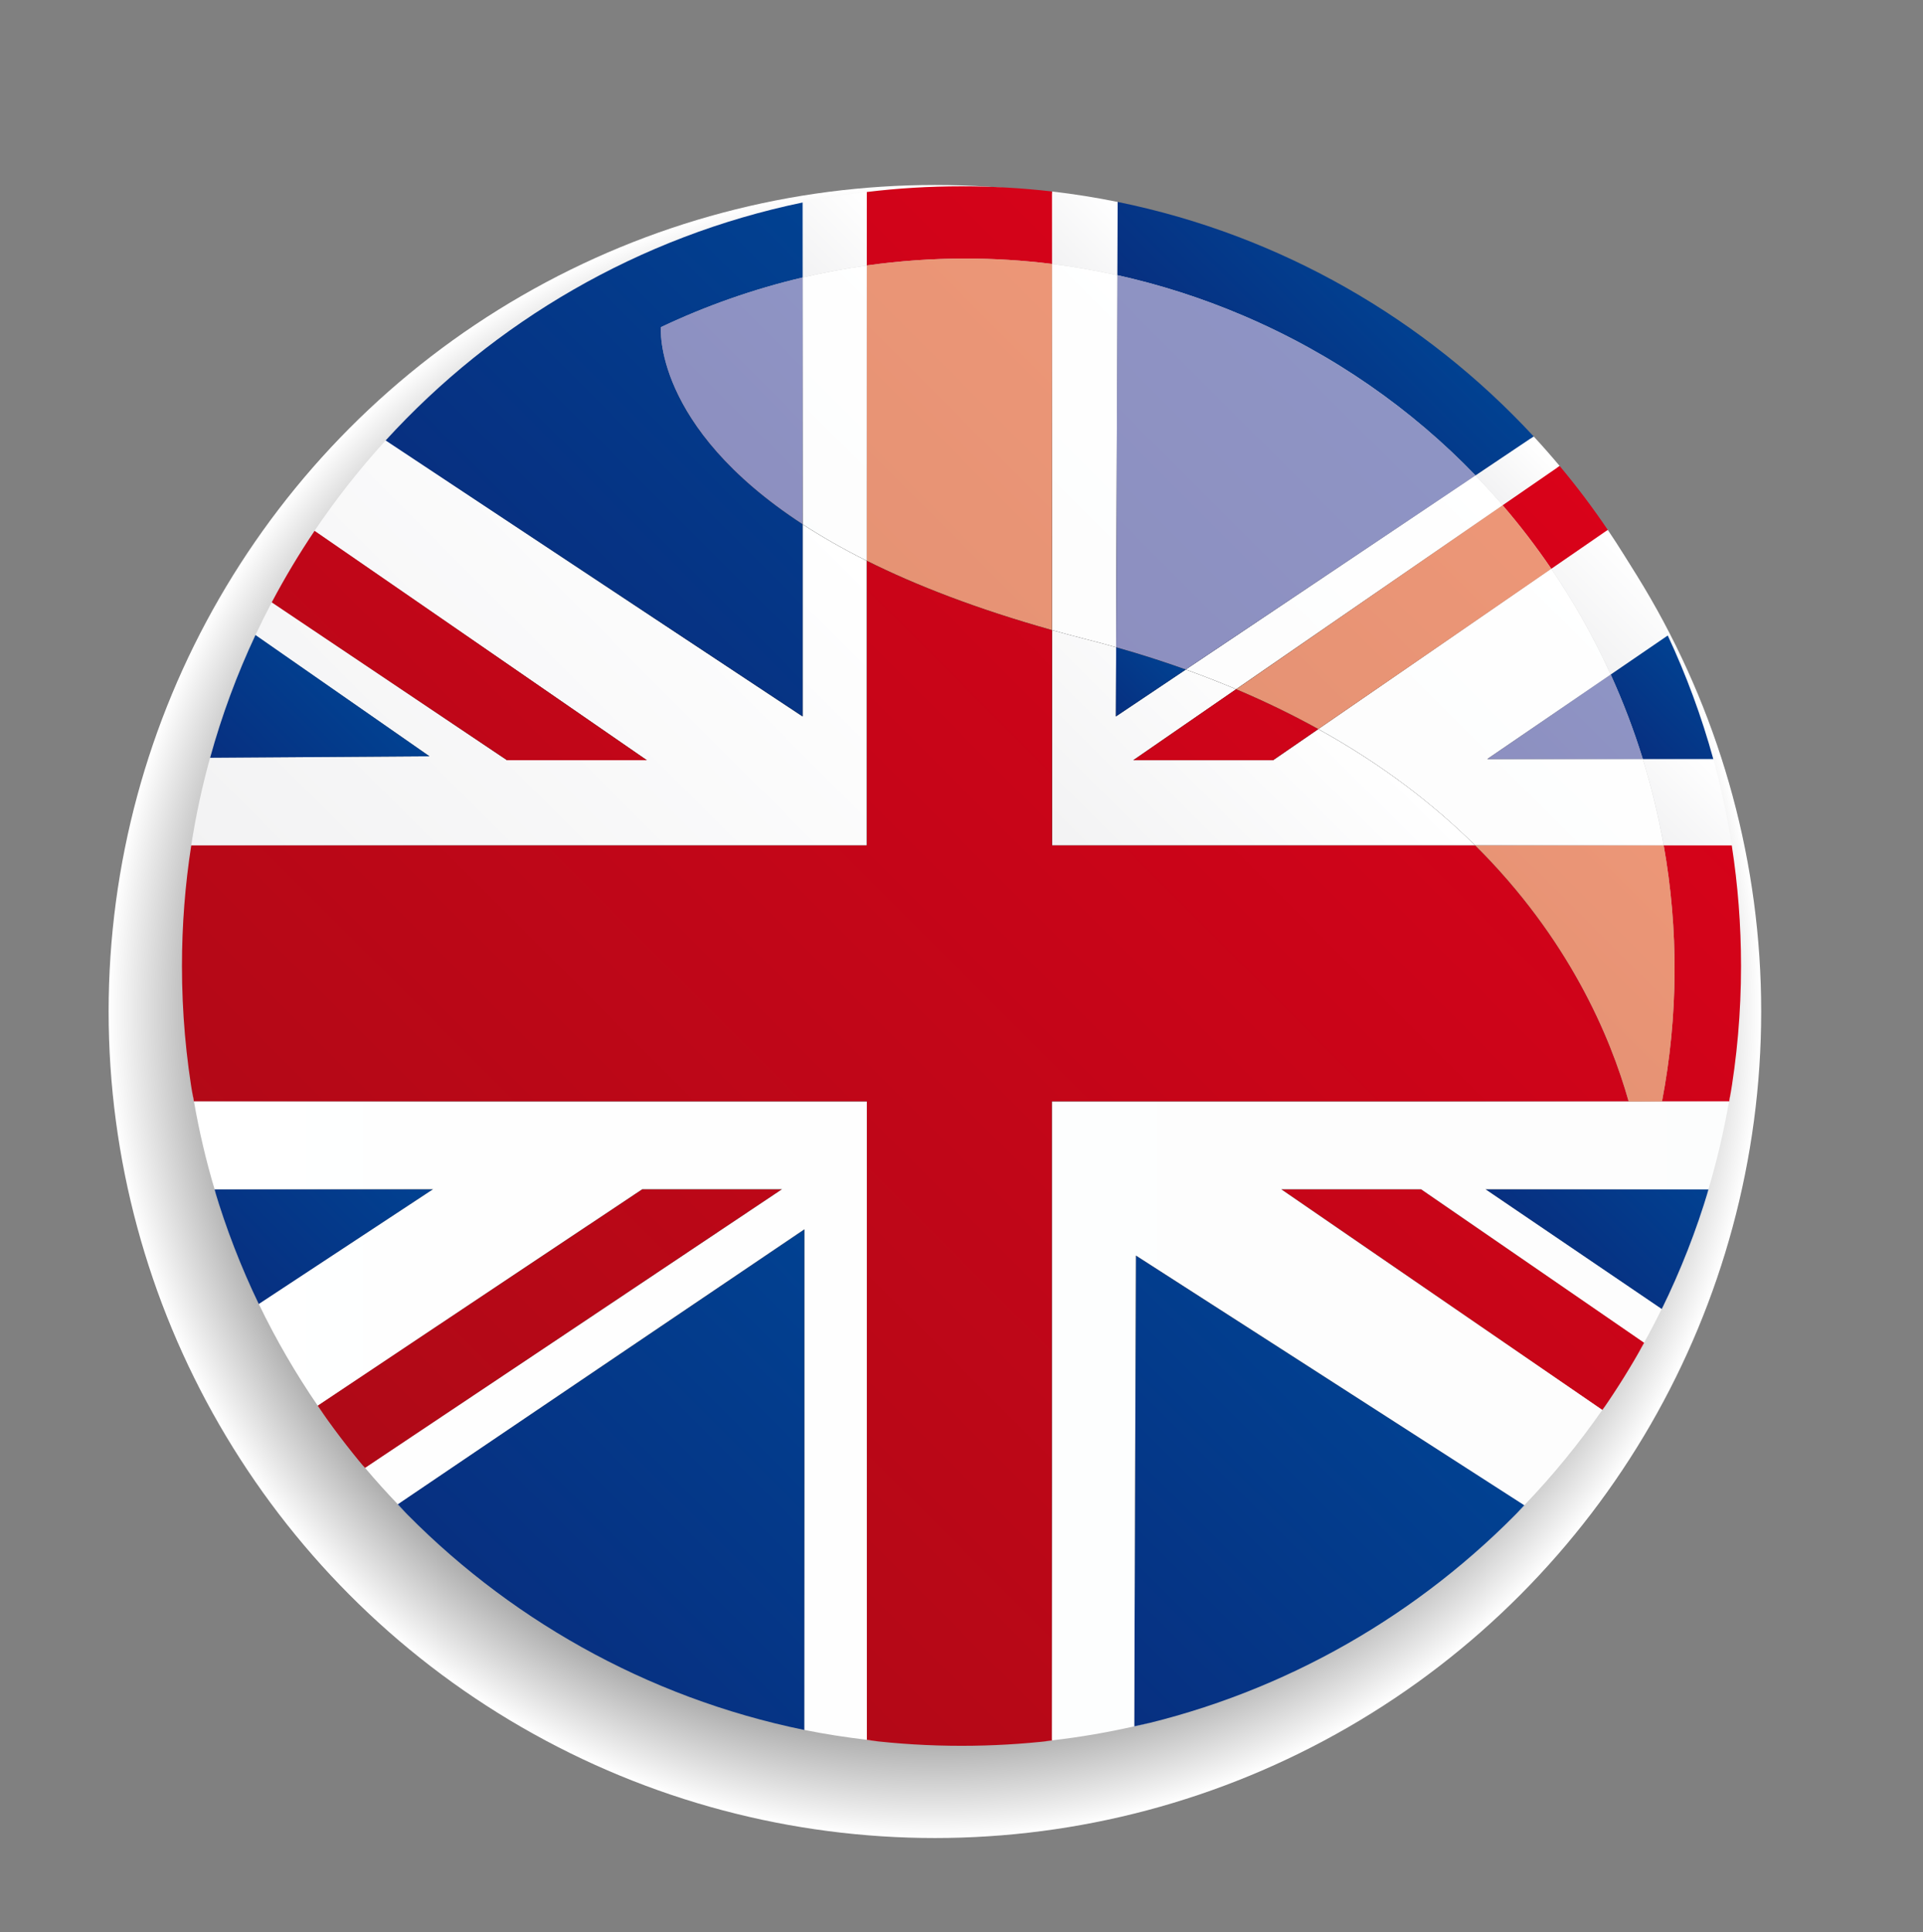<?xml version="1.0" encoding="utf-8"?>
<!-- Generator: Adobe Illustrator 15.1.0, SVG Export Plug-In . SVG Version: 6.00 Build 0)  -->
<!DOCTYPE svg PUBLIC "-//W3C//DTD SVG 1.1//EN" "http://www.w3.org/Graphics/SVG/1.1/DTD/svg11.dtd">
<svg version="1.1" id="Ebene_1" xmlns="http://www.w3.org/2000/svg" xmlns:xlink="http://www.w3.org/1999/xlink" x="0px" y="0px"
	 width="69.928px" height="70.239px" viewBox="0 0 69.928 70.239" enable-background="new 0 0 69.928 70.239" xml:space="preserve">
<rect x="0" y="0" width="69.928" height="70.239" fill="#808080" stroke="none"/>
<g>
	
		<radialGradient id="SVGID_1_" cx="34.143" cy="36.895" r="29.895" gradientTransform="matrix(1.005 0 0 1.005 -0.319 -0.311)" gradientUnits="userSpaceOnUse">
		<stop  offset="0.587" style="stop-color:#000000"/>
		<stop  offset="0.63" style="stop-color:#121212"/>
		<stop  offset="0.715" style="stop-color:#414141"/>
		<stop  offset="0.835" style="stop-color:#8D8D8D"/>
		<stop  offset="0.984" style="stop-color:#F4F4F4"/>
		<stop  offset="1" style="stop-color:#FFFFFF"/>
	</radialGradient>
	<circle fill="url(#SVGID_1_)" cx="33.997" cy="36.772" r="30.047"/>
	<g>
		<g>
			
				<linearGradient id="SVGID_2_" gradientUnits="userSpaceOnUse" x1="-256.273" y1="-390.02" x2="-256.248" y2="-390.02" gradientTransform="matrix(-99.216 99.216 99.216 99.216 13332.439 64150.699)">
				<stop  offset="0" style="stop-color:#FFFFFF"/>
				<stop  offset="1" style="stop-color:#F2F2F3"/>
			</linearGradient>
			<path fill="url(#SVGID_2_)" d="M62.301,27.595h-2.562c0.318,1.028,0.572,2.076,0.76,3.139h2.475
				C62.808,29.667,62.582,28.62,62.301,27.595z"/>
			
				<linearGradient id="SVGID_3_" gradientUnits="userSpaceOnUse" x1="-256.213" y1="-390.109" x2="-256.136" y2="-390.109" gradientTransform="matrix(-99.216 99.216 99.216 99.216 13332.439 64150.699)">
				<stop  offset="0" style="stop-color:#FFFFFF"/>
				<stop  offset="1" style="stop-color:#F2F2F3"/>
			</linearGradient>
			<path fill="url(#SVGID_3_)" d="M38.255,22.906v7.828h15.388c-1.503-1.489-3.374-2.939-5.705-4.229l-1.646,1.132h-5.08l3.74-2.581
				c-0.588-0.248-1.197-0.486-1.832-0.715l-2.541,1.703l0.009-2.512c-0.351-0.1-0.709-0.196-1.074-0.289
				C39.082,23.132,38.662,23.02,38.255,22.906z"/>
			
				<linearGradient id="SVGID_4_" gradientUnits="userSpaceOnUse" x1="-256.296" y1="-390.071" x2="-256.269" y2="-390.071" gradientTransform="matrix(-99.216 99.216 99.216 99.216 13332.439 64150.699)">
				<stop  offset="0" style="stop-color:#FFFFFF"/>
				<stop  offset="1" style="stop-color:#F2F2F3"/>
			</linearGradient>
			<path fill="url(#SVGID_4_)" d="M58.465,19.263l-2.055,1.413c0.83,1.221,1.553,2.509,2.161,3.847l2.074-1.42
				C60.018,21.762,59.286,20.479,58.465,19.263z"/>
			
				<linearGradient id="SVGID_5_" gradientUnits="userSpaceOnUse" x1="-256.154" y1="-390.244" x2="-255.978" y2="-390.244" gradientTransform="matrix(-99.216 99.216 99.216 99.216 13332.439 64150.699)">
				<stop  offset="0" style="stop-color:#FFFFFF"/>
				<stop  offset="1" style="stop-color:#F2F2F3"/>
			</linearGradient>
			<path fill="url(#SVGID_5_)" d="M14.023,16.012c-0.938,1.029-1.804,2.127-2.585,3.286l12.081,8.338h-5.08l-8.558-5.738
				c-0.206,0.391-0.403,0.787-0.592,1.188l6.324,4.407l-7.974,0.055c-0.288,1.038-0.518,2.103-0.686,3.186h24.565V20.387
				c-0.876-0.438-1.651-0.883-2.335-1.329v6.985L14.023,16.012z"/>
			
				<linearGradient id="SVGID_6_" gradientUnits="userSpaceOnUse" x1="-256.299" y1="-390.112" x2="-256.281" y2="-390.112" gradientTransform="matrix(-99.216 99.216 99.216 99.216 13332.439 64150.699)">
				<stop  offset="0" style="stop-color:#FFFFFF"/>
				<stop  offset="1" style="stop-color:#F2F2F3"/>
			</linearGradient>
			<path fill="url(#SVGID_6_)" d="M55.771,15.867l-2.115,1.417c0.34,0.354,0.67,0.715,0.987,1.085l2.072-1.429
				C56.409,16.574,56.094,16.216,55.771,15.867z"/>
			
				<linearGradient id="SVGID_7_" gradientUnits="userSpaceOnUse" x1="-256.222" y1="-390.28" x2="-256.194" y2="-390.28" gradientTransform="matrix(-99.216 99.216 99.216 99.216 13332.439 64150.699)">
				<stop  offset="0" style="stop-color:#FFFFFF"/>
				<stop  offset="1" style="stop-color:#F2F2F3"/>
			</linearGradient>
			<path fill="url(#SVGID_7_)" d="M31.521,6.98c-0.788,0.095-1.567,0.223-2.335,0.382v2.727c0.77-0.181,1.549-0.327,2.335-0.438
				V6.98z"/>
			
				<linearGradient id="SVGID_8_" gradientUnits="userSpaceOnUse" x1="-256.266" y1="-390.234" x2="-256.243" y2="-390.234" gradientTransform="matrix(-99.216 99.216 99.216 99.216 13332.439 64150.699)">
				<stop  offset="0" style="stop-color:#FFFFFF"/>
				<stop  offset="1" style="stop-color:#F2F2F3"/>
			</linearGradient>
			<path fill="url(#SVGID_8_)" d="M38.255,6.961v2.634c0.793,0.099,1.587,0.235,2.378,0.409l0.009-2.663
				C39.857,7.182,39.062,7.054,38.255,6.961z"/>
			
				<linearGradient id="SVGID_9_" gradientUnits="userSpaceOnUse" x1="-256.599" y1="-390.014" x2="-256.487" y2="-390.014" gradientTransform="matrix(-129.579 129.579 129.579 129.579 17339.129 83834.695)">
				<stop  offset="0" style="stop-color:#004494"/>
				<stop  offset="1" style="stop-color:#082D7E"/>
			</linearGradient>
			<path fill="url(#SVGID_9_)" d="M41.306,45.644l-0.062,17.124c5.515-1.246,10.418-4.101,14.194-8.044L41.306,45.644z"/>
			
				<linearGradient id="SVGID_10_" gradientUnits="userSpaceOnUse" x1="-256.538" y1="-390.084" x2="-256.413" y2="-390.084" gradientTransform="matrix(-129.579 129.579 129.579 129.579 17339.129 83834.695)">
				<stop  offset="0" style="stop-color:#004494"/>
				<stop  offset="1" style="stop-color:#082D7E"/>
			</linearGradient>
			<path fill="url(#SVGID_10_)" d="M29.251,44.691L14.456,54.69c3.909,4.096,9.034,7.021,14.795,8.201V44.691z"/>
			
				<linearGradient id="SVGID_11_" gradientUnits="userSpaceOnUse" x1="-256.483" y1="-390.182" x2="-256.43" y2="-390.182" gradientTransform="matrix(-129.579 129.579 129.579 129.579 17339.129 83834.695)">
				<stop  offset="0" style="stop-color:#004494"/>
				<stop  offset="1" style="stop-color:#082D7E"/>
			</linearGradient>
			<path fill="url(#SVGID_11_)" d="M15.745,43.236H7.797c0.43,1.443,0.972,2.837,1.615,4.173L15.745,43.236z"/>
			
				<linearGradient id="SVGID_12_" gradientUnits="userSpaceOnUse" x1="-256.661" y1="-389.998" x2="-256.62" y2="-389.998" gradientTransform="matrix(-129.579 129.579 129.579 129.579 17339.129 83834.695)">
				<stop  offset="0" style="stop-color:#004494"/>
				<stop  offset="1" style="stop-color:#082D7E"/>
			</linearGradient>
			<path fill="url(#SVGID_12_)" d="M62.131,43.236h-8.112l6.408,4.355C61.109,46.201,61.682,44.746,62.131,43.236z"/>
			
				<linearGradient id="SVGID_13_" gradientUnits="userSpaceOnUse" x1="-256.658" y1="-390.141" x2="-256.637" y2="-390.141" gradientTransform="matrix(-129.579 129.579 129.579 129.579 17339.129 83834.695)">
				<stop  offset="0" style="stop-color:#004494"/>
				<stop  offset="1" style="stop-color:#082D7E"/>
			</linearGradient>
			<path fill="url(#SVGID_13_)" d="M40.587,23.532l-0.009,2.512l2.541-1.703C42.314,24.053,41.471,23.782,40.587,23.532z"/>
			
				<linearGradient id="SVGID_14_" gradientUnits="userSpaceOnUse" x1="-256.731" y1="-390.061" x2="-256.704" y2="-390.061" gradientTransform="matrix(-129.579 129.579 129.579 129.579 17339.129 83834.695)">
				<stop  offset="0" style="stop-color:#004494"/>
				<stop  offset="1" style="stop-color:#082D7E"/>
			</linearGradient>
			<path fill="url(#SVGID_14_)" d="M60.646,23.103L60.646,23.103l-2.074,1.42c0.454,0.998,0.844,2.024,1.168,3.072h2.562
				C61.874,26.04,61.318,24.539,60.646,23.103z"/>
			
				<linearGradient id="SVGID_15_" gradientUnits="userSpaceOnUse" x1="-256.542" y1="-390.248" x2="-256.502" y2="-390.248" gradientTransform="matrix(-129.579 129.579 129.579 129.579 17339.129 83834.695)">
				<stop  offset="0" style="stop-color:#004494"/>
				<stop  offset="1" style="stop-color:#082D7E"/>
			</linearGradient>
			<path fill="url(#SVGID_15_)" d="M9.29,23.086c-0.67,1.427-1.223,2.916-1.649,4.462l0,0l7.974-0.055L9.29,23.086z"/>
			
				<linearGradient id="SVGID_16_" gradientUnits="userSpaceOnUse" x1="-256.681" y1="-390.23" x2="-256.561" y2="-390.23" gradientTransform="matrix(-129.579 129.579 129.579 129.579 17339.129 83834.695)">
				<stop  offset="0" style="stop-color:#004494"/>
				<stop  offset="1" style="stop-color:#082D7E"/>
			</linearGradient>
			<path fill="url(#SVGID_16_)" d="M29.186,7.362c-5.95,1.232-11.216,4.328-15.162,8.65l0,0l15.162,10.031v-6.985
				c-5.47-3.564-5.152-7.165-5.152-7.165c1.646-0.779,3.375-1.386,5.152-1.805V7.362z"/>
			
				<linearGradient id="SVGID_17_" gradientUnits="userSpaceOnUse" x1="-256.742" y1="-390.164" x2="-256.696" y2="-390.164" gradientTransform="matrix(-129.579 129.579 129.579 129.579 17339.129 83834.695)">
				<stop  offset="0" style="stop-color:#004494"/>
				<stop  offset="1" style="stop-color:#082D7E"/>
			</linearGradient>
			<path fill="url(#SVGID_17_)" d="M40.642,7.341L40.642,7.341l-0.009,2.663c1.538,0.341,3.066,0.827,4.567,1.467
				c3.282,1.398,6.125,3.397,8.455,5.812l2.115-1.417C51.817,11.597,46.565,8.545,40.642,7.341z"/>
			<g>
				<linearGradient id="SVGID_18_" gradientUnits="userSpaceOnUse" x1="63.673" y1="6.461" x2="6.075" y2="64.059">
					<stop  offset="0" style="stop-color:#E2001A"/>
					<stop  offset="1" style="stop-color:#A60B16"/>
				</linearGradient>
				<path fill="url(#SVGID_18_)" d="M11.548,51.102c0.538,0.785,1.112,1.541,1.724,2.268l15.162-10.134h-5.081L11.548,51.102z
					 M46.594,43.236l11.676,8.025c0.547-0.788,1.055-1.604,1.521-2.448l-8.113-5.577H46.594z M62.974,30.734h-2.475
					c0.538,3.034,0.535,6.186-0.063,9.31h2.448c0.28-1.6,0.427-3.244,0.427-4.924C63.311,33.628,63.195,32.164,62.974,30.734z
					 M47.938,26.504c-0.922-0.511-1.915-0.996-2.986-1.449l-3.74,2.581h5.08L47.938,26.504z M53.643,30.734H38.255v-7.828
					c-2.738-0.769-4.948-1.627-6.734-2.519v10.347H6.955c-0.223,1.43-0.338,2.895-0.338,4.386c0,1.68,0.146,3.324,0.427,4.924
					h24.477v23.216c1.128,0.137,2.277,0.207,3.443,0.207c1.113,0,2.211-0.064,3.291-0.188V40.043h20.97
					C58.555,37.671,57.041,34.102,53.643,30.734z M23.52,27.636l-12.081-8.338c-0.562,0.836-1.083,1.704-1.557,2.6l8.558,5.738
					H23.52z M58.465,19.263c-0.544-0.805-1.128-1.58-1.75-2.323l-2.072,1.429c0.635,0.738,1.224,1.508,1.768,2.308L58.465,19.263z
					 M38.255,9.595V6.961c-1.08-0.125-2.178-0.188-3.291-0.188c-1.166,0-2.315,0.07-3.443,0.207v2.67
					C32.701,9.485,33.896,9.4,35.1,9.4C36.148,9.4,37.201,9.464,38.255,9.595z"/>
			</g>
			<path fill="none" d="M6.617,35.12c0-15.655,12.688-28.347,28.347-28.347c15.659,0,28.347,12.691,28.347,28.347
				S50.623,63.466,34.964,63.466C19.306,63.466,6.617,50.775,6.617,35.12z"/>
			<g>
				<linearGradient id="SVGID_19_" gradientUnits="userSpaceOnUse" x1="-1.252" y1="51.502" x2="172.041" y2="51.502">
					<stop  offset="0" style="stop-color:#FFFFFF"/>
					<stop  offset="1" style="stop-color:#F8F9F9"/>
				</linearGradient>
				<path fill="url(#SVGID_19_)" d="M41.817,62.627c-0.189,0.047-0.382,0.089-0.573,0.133v0.008
					C41.437,62.725,41.626,62.674,41.817,62.627z M55.438,54.724l-0.007-0.004c-0.087,0.092-0.173,0.185-0.263,0.275
					C55.259,54.905,55.351,54.817,55.438,54.724z M14.75,54.987c-0.098-0.099-0.191-0.201-0.287-0.301l-0.007,0.004
					C14.553,54.791,14.652,54.888,14.75,54.987z M7.853,43.411c-0.018-0.058-0.032-0.117-0.05-0.175H7.797
					C7.813,43.294,7.834,43.352,7.853,43.411z M13.271,53.37l0.005-0.004c-0.03-0.036-0.063-0.07-0.093-0.106
					C13.213,53.295,13.241,53.333,13.271,53.37z M11.848,51.517c-0.099-0.139-0.2-0.276-0.297-0.417l-0.003,0.002
					C11.646,51.243,11.749,51.378,11.848,51.517z M58.36,51.122c-0.031,0.047-0.064,0.091-0.096,0.136l0.005,0.004
					C58.301,51.215,58.329,51.167,58.36,51.122z M59.79,48.813l-0.003-0.003c-0.077,0.139-0.159,0.275-0.238,0.413
					C59.628,49.085,59.713,48.952,59.79,48.813z M62.131,43.236h-0.006c-0.019,0.06-0.033,0.12-0.052,0.18
					C62.093,43.356,62.113,43.296,62.131,43.236z M60.474,47.491c-0.017,0.034-0.034,0.065-0.051,0.099l0.004,0.002
					C60.442,47.559,60.457,47.525,60.474,47.491z M38.255,63.27c1.015-0.117,2.011-0.288,2.989-0.51l0.062-17.116l14.126,9.076
					c1.032-1.077,1.979-2.233,2.833-3.463l-11.671-8.021h5.083l8.11,5.574c0.222-0.4,0.434-0.808,0.636-1.221l-6.404-4.354h8.106
					c0.311-1.04,0.56-2.105,0.75-3.192h-24.62V63.27z M7.053,40.043c0.19,1.087,0.439,2.152,0.75,3.192h7.942l-6.333,4.173
					c0.621,1.288,1.338,2.52,2.139,3.691l11.802-7.864h5.081l-15.157,10.13c0.381,0.453,0.778,0.892,1.187,1.32l14.788-9.995v18.2
					c0.745,0.152,1.504,0.268,2.27,0.359V40.043H7.053z M38.255,63.278V63.27c-0.092,0.011-0.183,0.025-0.275,0.035
					C38.071,63.295,38.163,63.288,38.255,63.278z M62.884,40.043c0.021-0.113,0.034-0.229,0.053-0.342
					c-0.02,0.114-0.041,0.228-0.062,0.342H62.884z M31.521,63.259c0.135,0.017,0.271,0.028,0.407,0.043
					c-0.137-0.015-0.271-0.035-0.407-0.052V63.259z M7.044,40.043h0.009c-0.021-0.114-0.043-0.228-0.062-0.343
					C7.01,39.815,7.023,39.93,7.044,40.043z"/>
			</g>
			
				<linearGradient id="SVGID_20_" gradientUnits="userSpaceOnUse" x1="-256.289" y1="-390.058" x2="-256.068" y2="-390.058" gradientTransform="matrix(-99.216 99.216 99.216 99.216 13332.439 64150.699)">
				<stop  offset="0" style="stop-color:#FFFFFF"/>
				<stop  offset="1" style="stop-color:#F8F9F9"/>
			</linearGradient>
			<path fill="url(#SVGID_20_)" d="M56.41,20.676l-8.473,5.828c2.331,1.29,4.202,2.74,5.705,4.229h6.856
				c-0.188-1.062-0.441-2.11-0.76-3.139h-5.655l4.487-3.072C57.963,23.185,57.24,21.897,56.41,20.676z"/>
			
				<linearGradient id="SVGID_21_" gradientUnits="userSpaceOnUse" x1="-256.293" y1="-390.122" x2="-256.023" y2="-390.122" gradientTransform="matrix(-99.216 99.216 99.216 99.216 13332.439 64150.699)">
				<stop  offset="0" style="stop-color:#FFFFFF"/>
				<stop  offset="1" style="stop-color:#F8F9F9"/>
			</linearGradient>
			<path fill="url(#SVGID_21_)" d="M53.655,17.284L43.119,24.34c0.635,0.229,1.244,0.467,1.832,0.715l9.691-6.687
				C54.325,17.999,53.995,17.637,53.655,17.284z"/>
			
				<linearGradient id="SVGID_22_" gradientUnits="userSpaceOnUse" x1="-256.217" y1="-390.246" x2="-256.036" y2="-390.246" gradientTransform="matrix(-99.216 99.216 99.216 99.216 13332.439 64150.699)">
				<stop  offset="0" style="stop-color:#FFFFFF"/>
				<stop  offset="1" style="stop-color:#F8F9F9"/>
			</linearGradient>
			<path fill="url(#SVGID_22_)" d="M31.521,9.65c-0.786,0.111-1.565,0.258-2.335,0.438v8.97c0.684,0.446,1.459,0.892,2.335,1.329
				V9.65z"/>
			
				<linearGradient id="SVGID_23_" gradientUnits="userSpaceOnUse" x1="-256.263" y1="-390.194" x2="-256.027" y2="-390.194" gradientTransform="matrix(-99.216 99.216 99.216 99.216 13332.439 64150.699)">
				<stop  offset="0" style="stop-color:#FFFFFF"/>
				<stop  offset="1" style="stop-color:#F8F9F9"/>
			</linearGradient>
			<path fill="url(#SVGID_23_)" d="M38.255,9.595v13.311c0.407,0.114,0.827,0.227,1.258,0.337c0.365,0.093,0.724,0.189,1.074,0.289
				l0.046-13.527C39.842,9.831,39.048,9.694,38.255,9.595z"/>
			
				<linearGradient id="SVGID_24_" gradientUnits="userSpaceOnUse" x1="-256.731" y1="-390.069" x2="-256.617" y2="-390.069" gradientTransform="matrix(-129.579 129.579 129.579 129.579 17339.129 83834.695)">
				<stop  offset="0" style="stop-color:#8F97C7"/>
				<stop  offset="1" style="stop-color:#8A84B6"/>
			</linearGradient>
			<path fill="url(#SVGID_24_)" d="M58.571,24.523l-4.487,3.072h5.655C59.415,26.547,59.025,25.521,58.571,24.523z"/>
			
				<linearGradient id="SVGID_25_" gradientUnits="userSpaceOnUse" x1="-256.678" y1="-390.232" x2="-256.534" y2="-390.232" gradientTransform="matrix(-129.579 129.579 129.579 129.579 17339.129 83834.695)">
				<stop  offset="0" style="stop-color:#8F97C7"/>
				<stop  offset="1" style="stop-color:#8A84B6"/>
			</linearGradient>
			<path fill="url(#SVGID_25_)" d="M29.186,10.088c-1.777,0.419-3.506,1.025-5.152,1.805c0,0-0.317,3.601,5.152,7.165V10.088z"/>
			
				<linearGradient id="SVGID_26_" gradientUnits="userSpaceOnUse" x1="-256.767" y1="-390.16" x2="-256.476" y2="-390.16" gradientTransform="matrix(-129.579 129.579 129.579 129.579 17339.129 83834.695)">
				<stop  offset="0" style="stop-color:#8F97C7"/>
				<stop  offset="1" style="stop-color:#8A84B6"/>
			</linearGradient>
			<path fill="url(#SVGID_26_)" d="M40.633,10.004l-0.046,13.527c0.884,0.25,1.728,0.521,2.532,0.809l10.536-7.057
				c-2.33-2.415-5.173-4.414-8.455-5.812C43.699,10.832,42.171,10.345,40.633,10.004z"/>
			
				<linearGradient id="SVGID_27_" gradientUnits="userSpaceOnUse" x1="-256.862" y1="-390.045" x2="-256.692" y2="-390.045" gradientTransform="matrix(-142.545 142.545 142.545 142.545 19049.902 92240.844)">
				<stop  offset="0" style="stop-color:#F29A7A"/>
				<stop  offset="1" style="stop-color:#D3876B"/>
			</linearGradient>
			<path fill="url(#SVGID_27_)" d="M60.499,30.734h-6.856c3.398,3.368,4.912,6.938,5.582,9.31h1.211
				C61.034,36.919,61.037,33.768,60.499,30.734z"/>
			
				<linearGradient id="SVGID_28_" gradientUnits="userSpaceOnUse" x1="-256.902" y1="-390.111" x2="-256.638" y2="-390.111" gradientTransform="matrix(-142.545 142.545 142.545 142.545 19049.902 92240.844)">
				<stop  offset="0" style="stop-color:#F29A7A"/>
				<stop  offset="1" style="stop-color:#D3876B"/>
			</linearGradient>
			<path fill="url(#SVGID_28_)" d="M54.643,18.369l-9.691,6.687c1.071,0.453,2.064,0.938,2.986,1.449l8.473-5.828
				C55.866,19.876,55.277,19.107,54.643,18.369z"/>
			
				<linearGradient id="SVGID_29_" gradientUnits="userSpaceOnUse" x1="-256.879" y1="-390.19" x2="-256.597" y2="-390.19" gradientTransform="matrix(-142.545 142.545 142.545 142.545 19049.902 92240.844)">
				<stop  offset="0" style="stop-color:#F29A7A"/>
				<stop  offset="1" style="stop-color:#D3876B"/>
			</linearGradient>
			<path fill="url(#SVGID_29_)" d="M35.1,9.4c-1.203,0-2.398,0.085-3.579,0.25v10.737c1.786,0.892,3.996,1.75,6.734,2.519V9.595
				C37.201,9.464,36.148,9.4,35.1,9.4z"/>
		</g>
	</g>
</g>
</svg>
